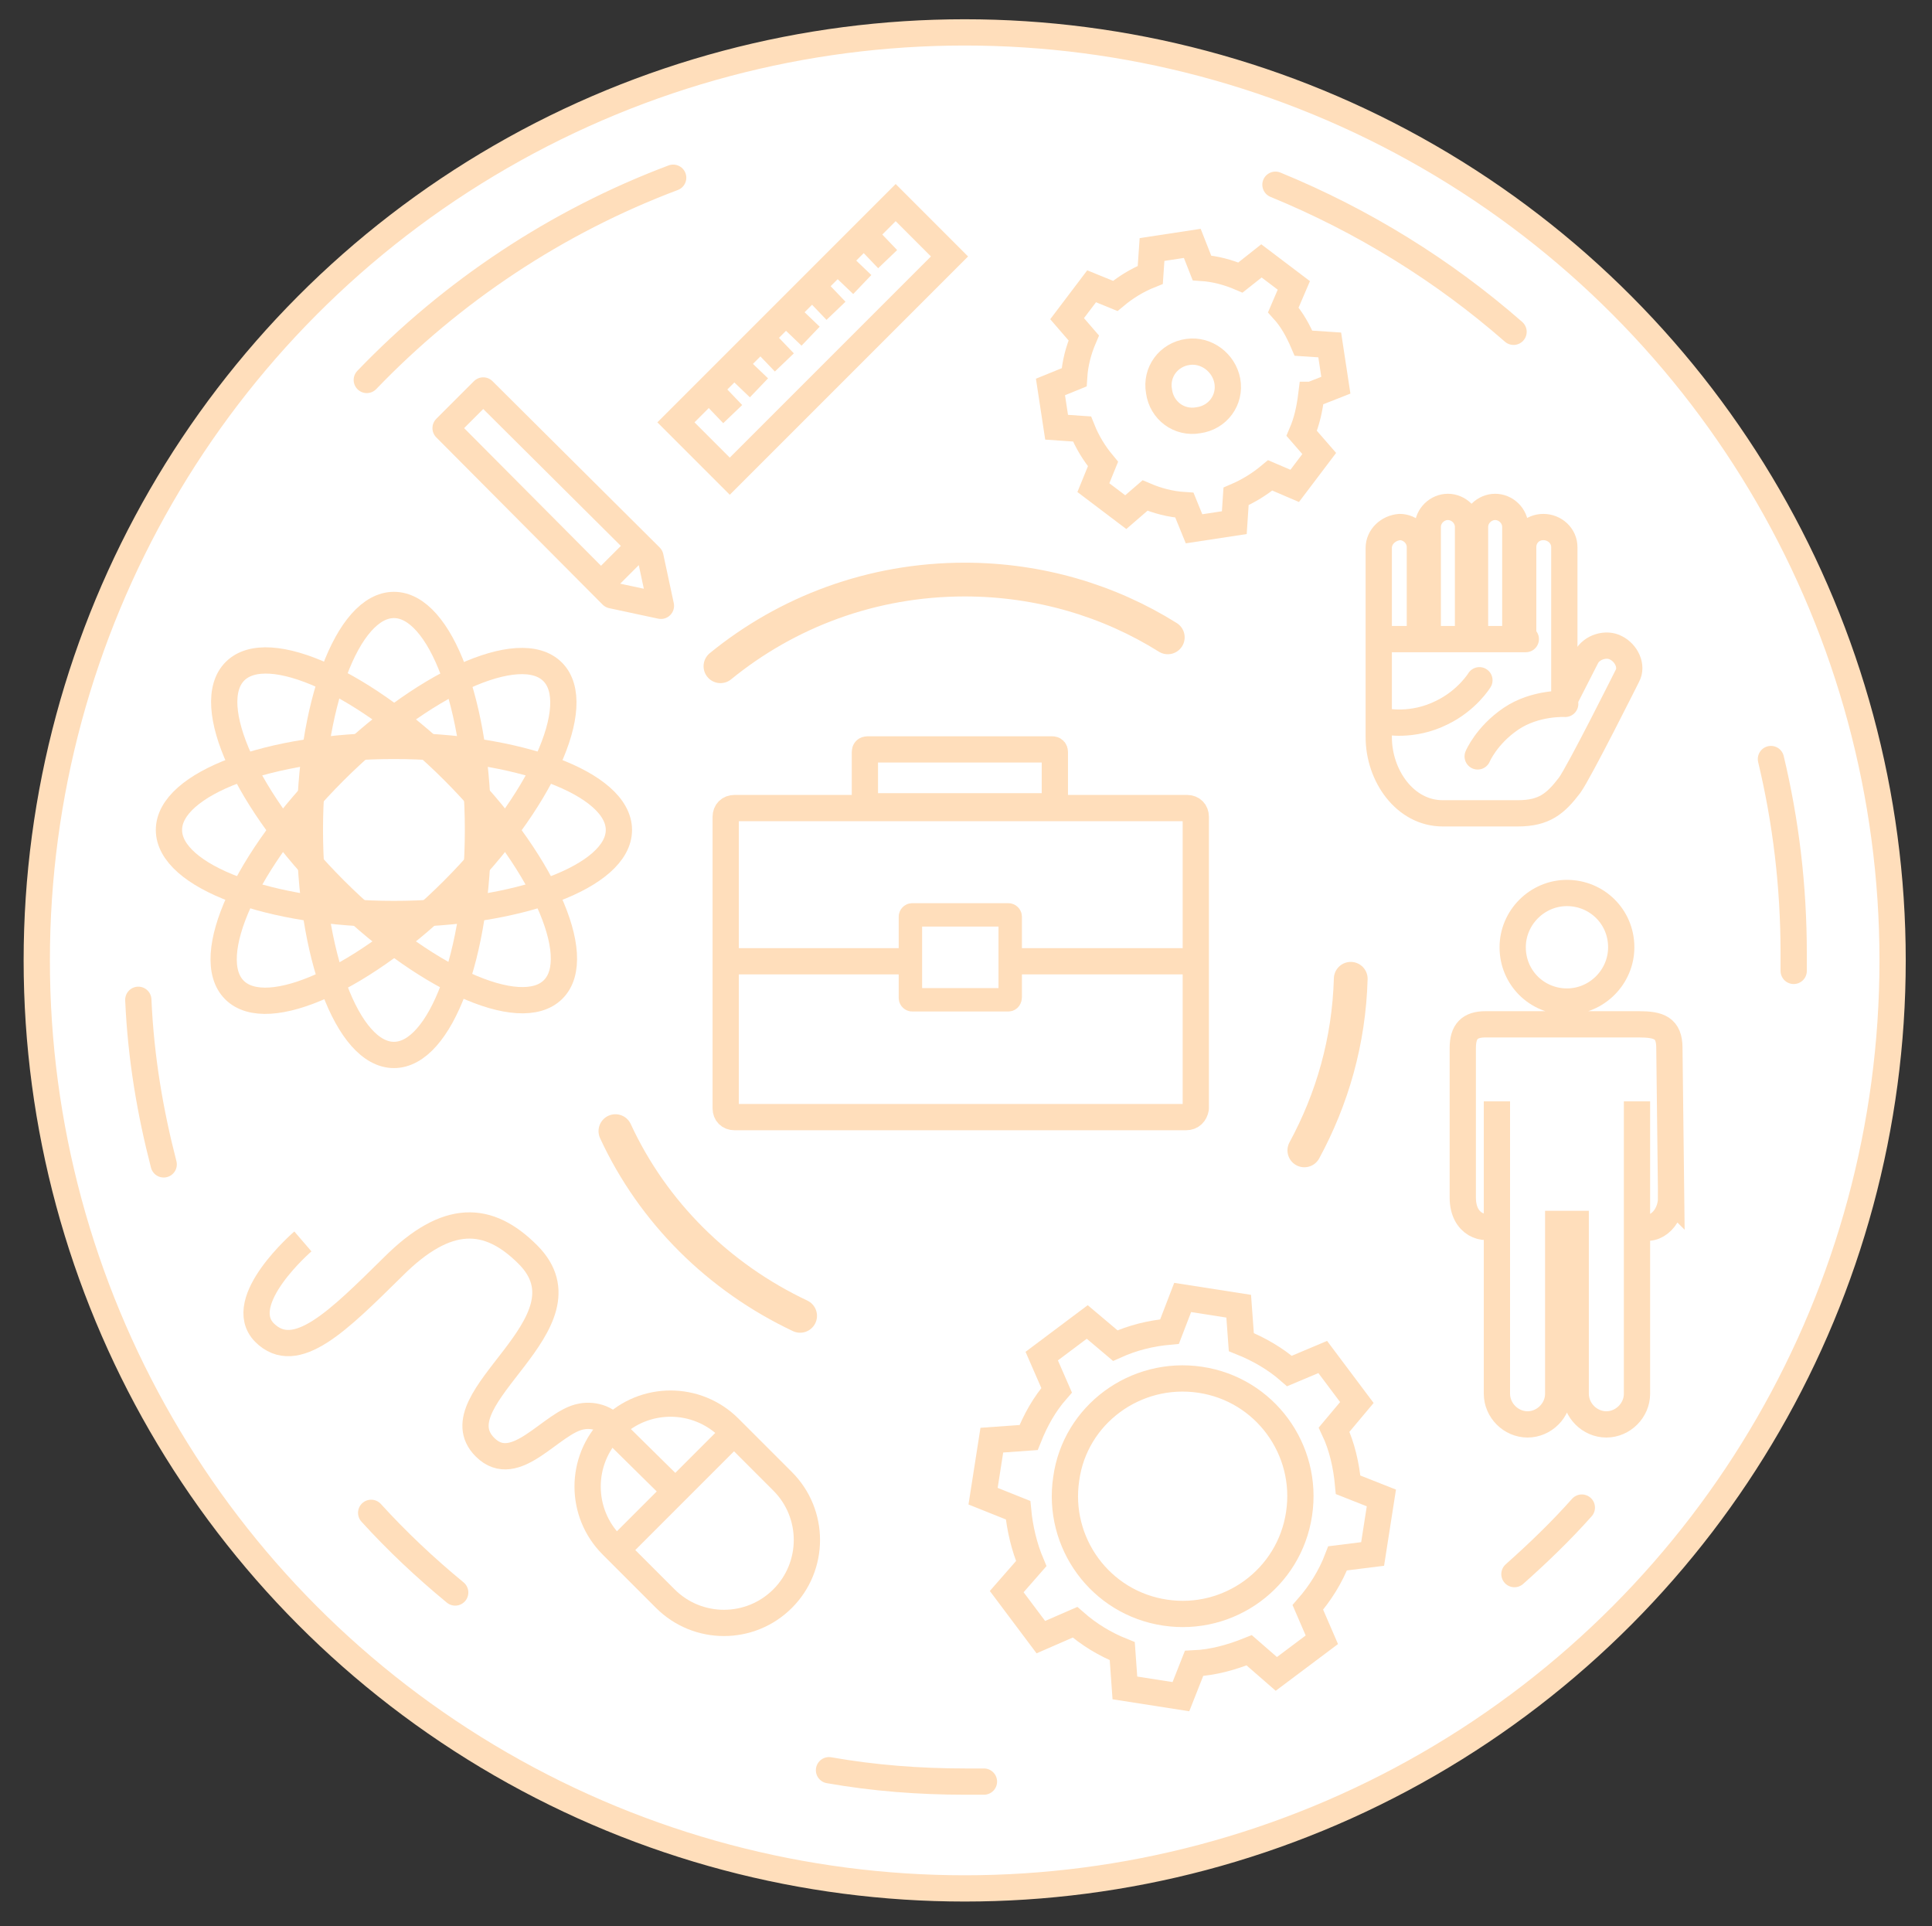 <svg version="1" xmlns="http://www.w3.org/2000/svg" viewBox="-52.7 167.3 220.7 220"><rect x="-52.7" y="167.3" width="220.7" height="220" fill="#333333" stroke="none"/><circle fill="#FFF" stroke="#FFDEBB" stroke-width="3" stroke-linecap="round" stroke-linejoin="round" stroke-miterlimit="10" cx="57.5" cy="277" r="106"/><g fill="#FFF" stroke="#FFDEBB" stroke-width="3" stroke-linecap="round" stroke-linejoin="round" stroke-miterlimit="10"><path d="M-34 300.3c-1.5-5.8-2.6-12-2.9-18.8M59.7 370.8h-2.1c-5.3 0-10.5-.4-15.6-1.3M128 339.5c-2.4 2.7-5 5.2-7.7 7.6M149.6 254c1.7 7.1 2.6 14.5 2.6 22.2v2M93 188.4c10 4.1 19.2 9.8 27.2 16.8M-10.8 210.7c9.7-10.1 21.7-18.1 35-23.1"/></g><circle fill="#FFF" cx="61.4" cy="217.6" r="3.9"/><g fill="none" stroke="#FFDEBB" stroke-width="3" stroke-miterlimit="10"><ellipse cx="-7.7" cy="262.1" rx="9.6" ry="25.7"/><ellipse cx="-7.7" cy="262.1" rx="25.7" ry="9.6"/><ellipse transform="rotate(45 -7.743 262.142)" cx="-7.7" cy="262.1" rx="25.7" ry="9.6"/><ellipse transform="rotate(135 -7.746 262.144)" cx="-7.7" cy="262.1" rx="25.7" ry="9.6"/></g><path fill="none" stroke="#FFDEBB" stroke-width="3" stroke-miterlimit="10" d="M97.1 212.4l2.8-1.1-.7-4.6-3-.2c-.6-1.4-1.3-2.7-2.3-3.8l1.2-2.8-3.7-2.8L89 199c-1.4-.6-2.9-1-4.4-1.1l-1.1-2.8-4.6.7-.2 2.9c-1.5.6-2.8 1.4-4 2.4L72 200l-2.8 3.7 1.9 2.2c-.6 1.4-1 2.9-1.1 4.5l-2.7 1.1.7 4.6 2.9.2c.6 1.5 1.4 2.8 2.4 4l-1.1 2.7 3.7 2.8 2.2-1.9c1.4.6 2.9 1 4.5 1.1l1.1 2.7 4.6-.7.2-3c1.4-.6 2.7-1.4 3.9-2.4l2.8 1.2 2.8-3.7-2-2.3c.6-1.4.9-2.8 1.1-4.4z"/><path fill="none" stroke="#FFDEBB" stroke-width="3" stroke-miterlimit="10" d="M83 207.5c-2.2.3-3.7 2.3-3.3 4.5.3 2.2 2.3 3.7 4.5 3.3 2.2-.3 3.7-2.3 3.3-4.5-.4-2.1-2.4-3.6-4.5-3.3z"/><circle fill="#FFF" cx="66.1" cy="322.6" r="3.9"/><path fill="none" stroke="#FFDEBB" stroke-width="3" stroke-miterlimit="10" d="M104.1 344.8l1-6.4-3.8-1.5c-.2-2.2-.7-4.4-1.6-6.3l2.6-3.1-3.9-5.2-3.8 1.6c-1.6-1.4-3.5-2.5-5.5-3.3l-.3-4.1-6.4-1-1.5 3.9c-2.2.2-4.2.7-6.2 1.6l-3.2-2.7-5.2 3.9 1.7 3.9c-1.4 1.6-2.4 3.4-3.2 5.4l-4.2.3-1 6.4 4 1.6c.2 2.1.7 4.2 1.5 6.1l-2.8 3.2 3.9 5.2 3.9-1.7c1.6 1.4 3.4 2.5 5.4 3.3l.3 4.2 6.4 1 1.5-3.8c2.2-.1 4.3-.7 6.3-1.5l3.1 2.7 5.2-3.9-1.6-3.7c1.4-1.6 2.6-3.5 3.4-5.6l4-.5z"/><path fill="none" stroke="#FFDEBB" stroke-width="3" stroke-miterlimit="10" d="M84.4 324.9c7.4 1.1 12.4 8 11.3 15.3-1.1 7.4-8 12.4-15.3 11.3-7.4-1.1-12.4-8-11.3-15.3 1-7.3 7.9-12.4 15.3-11.3zM138.2 304.1c0 2.5-2.2 4.3-3.9 3v-14 33.4c0 1.9-1.6 3.5-3.5 3.5s-3.5-1.6-3.5-3.5v-19.4h-2v19.4c0 1.9-1.6 3.5-3.5 3.5s-3.5-1.6-3.5-3.5v-33.4 14c-1.4.9-3.9.1-3.9-3V287c0-1.9.8-2.7 2.6-2.7h17.5c2.3 0 3.5.4 3.5 2.7l.2 17.1zm-11.9-22.4c-3.4 0-6.2-2.7-6.2-6.2 0-3.4 2.8-6.2 6.2-6.2 3.4 0 6.2 2.7 6.2 6.2 0 3.4-2.8 6.2-6.2 6.2z"/><g stroke="#FFDEBB" stroke-width="3" stroke-linecap="round" stroke-linejoin="round" stroke-miterlimit="10"><path fill="#FFF" d="M104.8 229.9v21.6c0 4.4 3 8.7 7.3 8.7h8.6c3 0 4.3-1.1 5.9-3.2 1.1-1.5 6.6-12.5 6.6-12.5.6-1.1-.1-2.6-1.3-3.2-1.1-.6-2.8-.1-3.4 1.1l-2.5 4.9v-17.5c0-1.3-1.1-2.3-2.4-2.3-1.3 0-2.3 1-2.3 2.3v9.9h-.9v-12.2c0-1.3-1.1-2.3-2.3-2.3s-2.3 1-2.3 2.3v12.2h-.8v-12.2c0-1.3-1.1-2.3-2.3-2.3s-2.3 1-2.3 2.3v12.2h-.9v-9.9c0-1.3-1.1-2.3-2.3-2.3-1.3.1-2.4 1.1-2.4 2.4z"/><path fill="#FFF" d="M116.1 253.7s1-2.4 3.8-4.3 6.2-1.7 6.2-1.7M105.5 249.7s3.1.7 6.5-1c2.9-1.4 4.3-3.7 4.3-3.7"/><path fill="none" d="M105.6 240.3h16"/></g><path fill="#FFF" stroke="#FFDEBB" stroke-width="3" stroke-linecap="round" stroke-linejoin="round" stroke-miterlimit="10" d="M-.7 349.2c-3.4-2.8-6.6-5.8-9.6-9.1"/><g stroke="#FFDEBB" stroke-linejoin="round" stroke-miterlimit="10"><path fill="none" stroke-width="3" d="M82.8 294.9H31.2c-.6 0-1-.4-1-1v-33.3c0-.6.4-1 1-1h51.7c.6 0 1 .4 1 1v33.3c-.1.6-.5 1-1.1 1z"/><path fill="#FFF" stroke-width="3" stroke-linecap="round" d="M67.6 259.4H46.4c-.2 0-.3-.1-.3-.3v-5.9c0-.2.1-.3.3-.3h21.1c.2 0 .3.1.3.3v5.9c0 .2-.1.3-.2.3z"/><path fill="none" stroke-width="3" d="M29.8 277.1H84"/><path fill="#FFF" stroke-width="2.675" stroke-linecap="round" d="M62.5 281.5h-11c-.1 0-.2-.1-.2-.2V272c0-.1.1-.2.2-.2h11c.1 0 .2.1.2.2v9.2c0 .2-.1.3-.2.3z"/></g><path fill="none" stroke="#FFDEBB" stroke-width="3.857" stroke-linecap="round" stroke-linejoin="round" stroke-miterlimit="10" d="M38.7 317.6c-9.3-4.4-16.8-11.8-21.1-21.1M101.6 279.1c-.2 7.1-2.1 13.7-5.3 19.6M29.6 243.4c7.6-6.2 17.3-9.9 27.9-9.9 8.5 0 16.5 2.4 23.2 6.6"/><path fill="#FFDEBB" d="M-14.5 327.8H-8"/><g fill="none" stroke="#FFDEBB" stroke-width="3" stroke-miterlimit="10"><path d="M49.615 190.44l6.15 6.152-25.1 25.102-6.152-6.152z" stroke-width="3"/><path d="M48.7 196.9l-2.2-2.3M45.8 199.8l-2.3-2.2M42.8 202.8l-2.2-2.3M39.9 205.7l-2.3-2.2M36.9 208.7l-2.2-2.3M34 211.6l-2.3-2.2M31 214.6l-2.2-2.3"/></g><g fill="none" stroke="#FFDEBB" stroke-width="3" stroke-linejoin="round" stroke-miterlimit="10"><path d="M-1.8 216.2l4.3-4.3 19.1 19 1.2 5.6-5.6-1.2zM20.3 229.7L16 234"/></g><g fill="none" stroke="#FFDEBB" stroke-width="3" stroke-miterlimit="10"><path d="M36.7 349.9c-3.7 3.7-9.7 3.7-13.4 0l-6.1-6.1c-3.7-3.7-3.7-9.7 0-13.4 3.7-3.7 9.7-3.7 13.4 0l6.1 6.1c3.7 3.7 3.7 9.7 0 13.4zM17.8 344.3l13.7-13.7M24.5 337.7l-7.2-7.1"/><path d="M-18.1 309.1s-7.9 6.8-4.4 10.4c3.6 3.6 8.5-1.4 14.7-7.5 6.2-6.2 10.9-5.9 15.4-1.4 7.9 7.9-10.5 16.4-4.9 22 3.5 3.5 7.6-2.9 11-3.5 1.5-.3 3.3.3 3.9 1.7"/></g></svg>